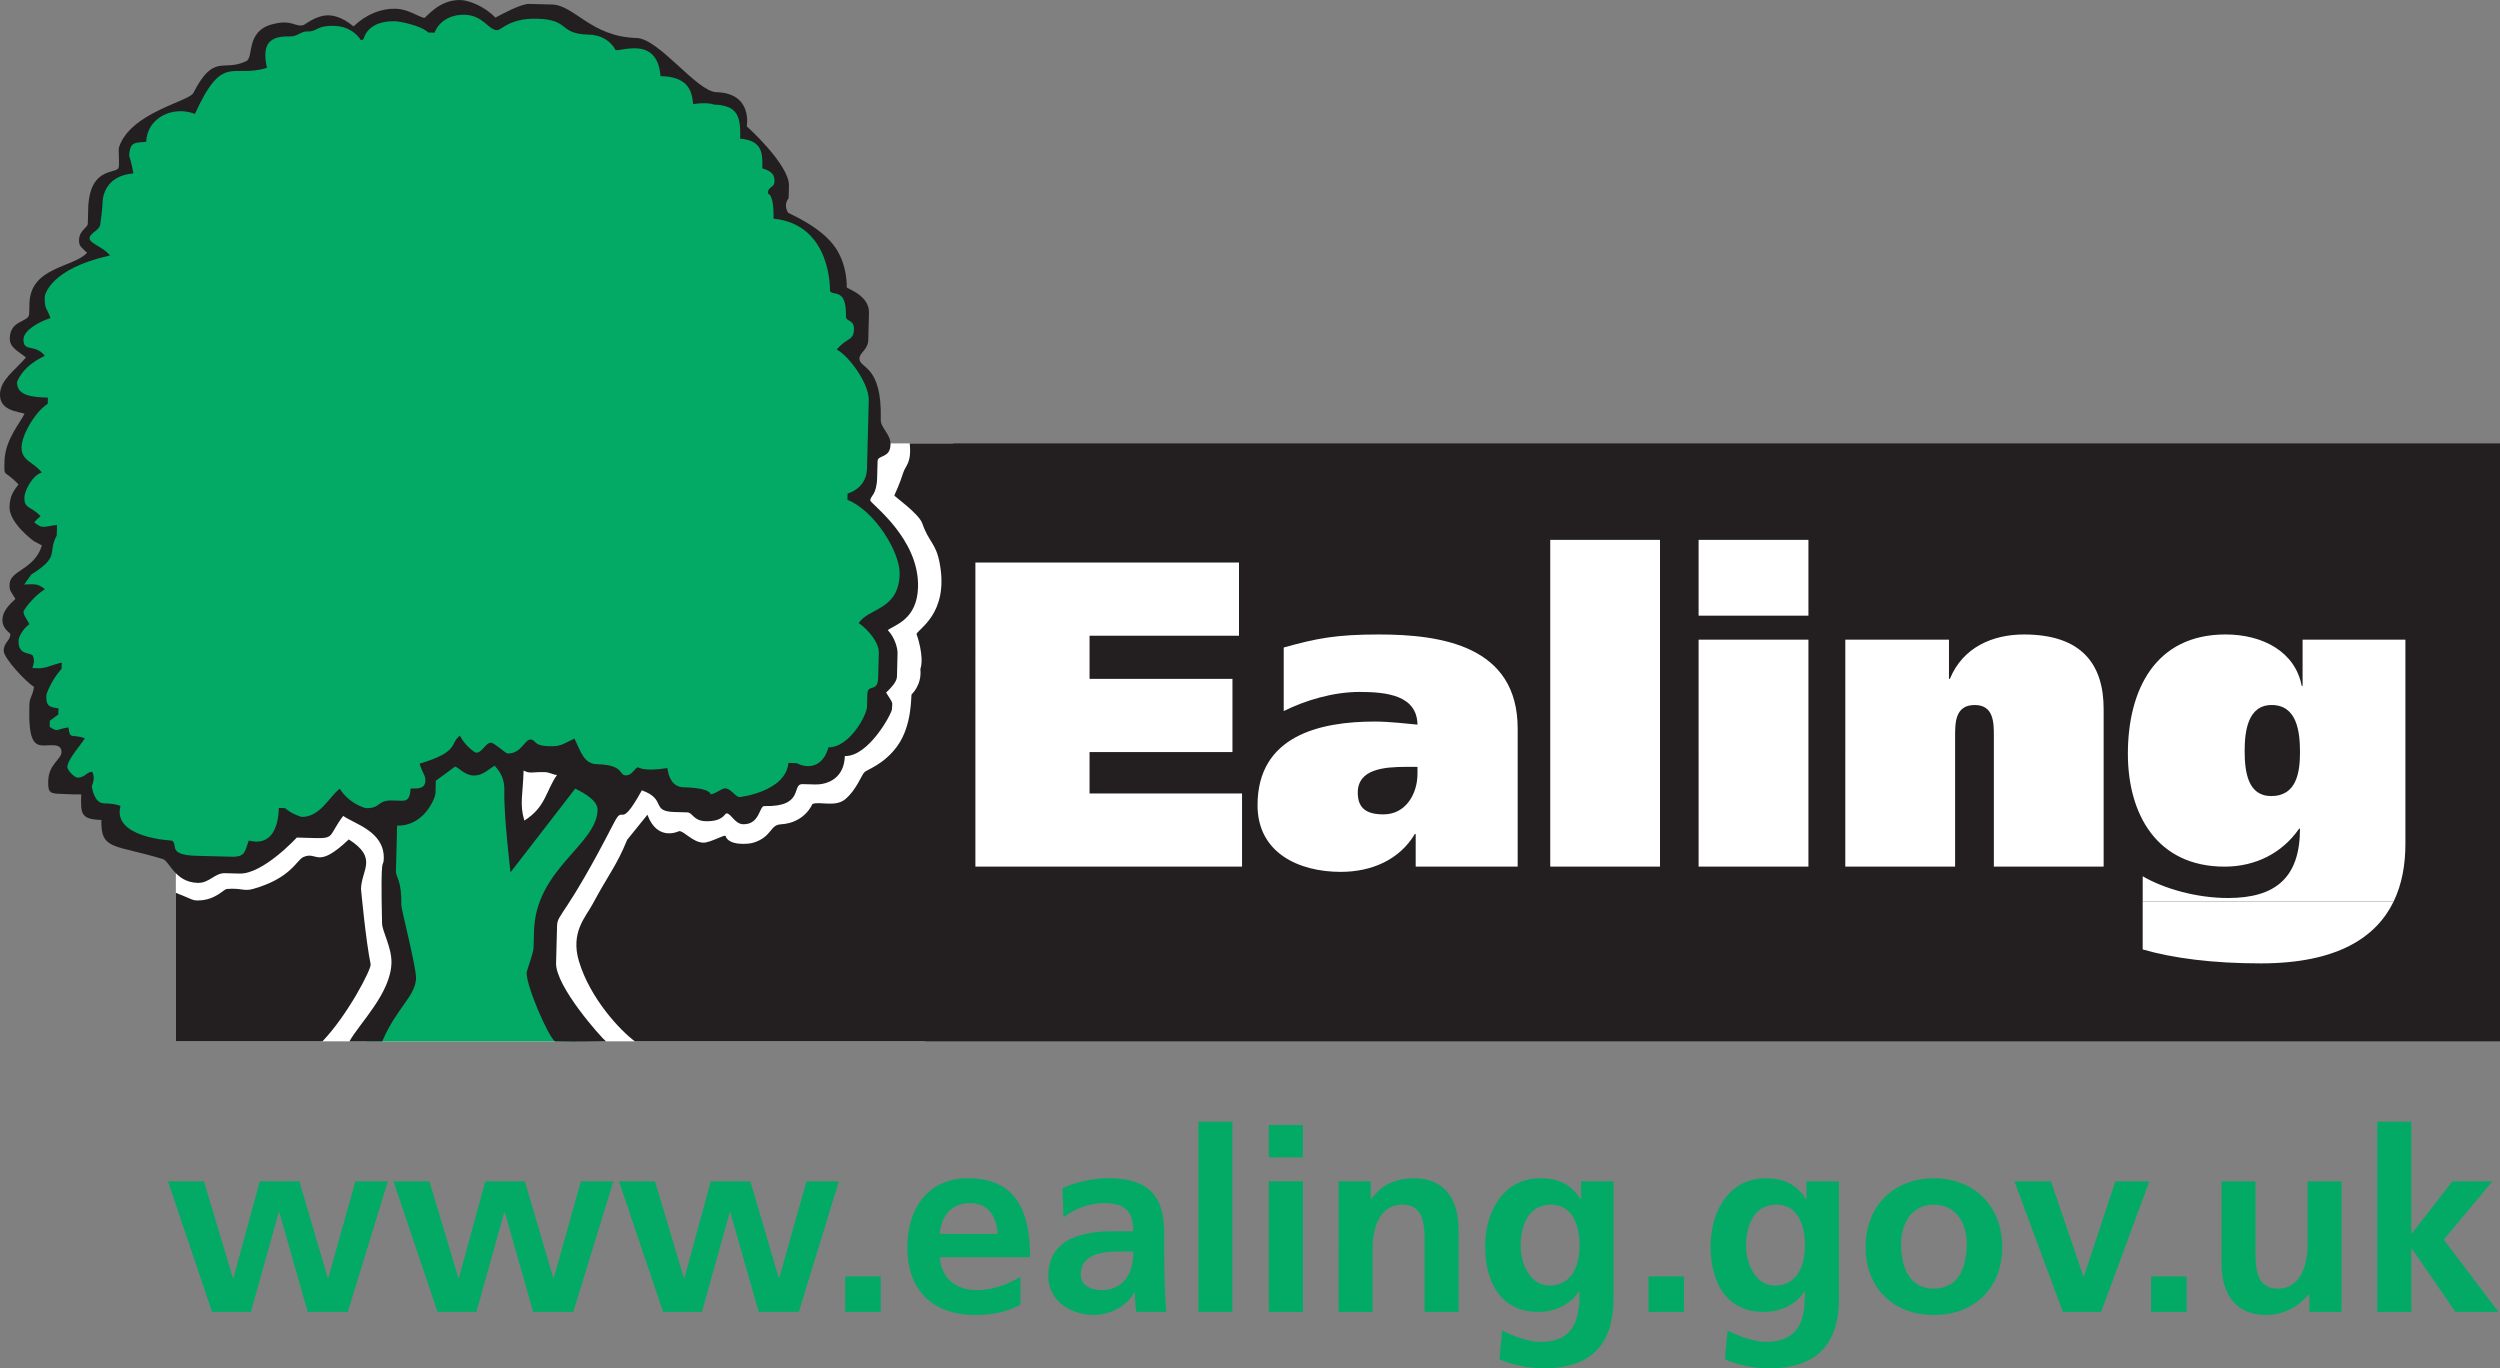<?xml version="1.0" encoding="utf-8"?>
<!-- Generator: Adobe Illustrator 12.0.1, SVG Export Plug-In . SVG Version: 6.00 Build 51448)  -->
<!DOCTYPE svg PUBLIC "-//W3C//DTD SVG 1.1//EN" "http://www.w3.org/Graphics/SVG/1.1/DTD/svg11.dtd">
<svg  version="1.1" id="Layer_1" xmlns="http://www.w3.org/2000/svg" xmlns:xlink="http://www.w3.org/1999/xlink" width="286.353" height="156.725"
	 viewBox="0 0 286.353 156.725" overflow="visible" enable-background="new 0 0 286.353 156.725" xml:space="preserve">
<rect x="0" y="0" width="286.353" height="156.725" fill="#808080" stroke="none"/>
<polyline fill="#FFFFFF" points="20.142,50.791 109.175,50.791 105.968,119.276 20.142,119.276 20.142,50.791 "/>
<polyline fill="#03AA66" points="44.111,93.87 44.664,101.716 45.879,107.902 46.431,112.207 42.013,119.276 66.093,119.276 
	62.227,110.218 63.994,102.486 69.849,92.765 65.761,88.678 59.355,96.19 58.582,87.684 56.151,86.469 54.495,87.684 52.506,86.469 
	49.634,88.237 48.088,91.661 44.111,93.87 "/>
<path fill-rule="evenodd" clip-rule="evenodd" fill="#231F20" d="M107.625,119.276H72.72c-1.657-1.215-5.129-4.902-6.406-9.168
	c-0.994-3.314,0.773-5.082,1.546-6.521c1.937-3.597,2.761-4.418,3.977-7.396l2.319-2.872c1.16,3.155,3.621,1.874,3.646,1.874
	c0.597,0.021,1.546,1.295,2.761,1.326c0.763,0.023,2.479-0.978,2.541-0.771c0.328,1.126,2.589,0.967,3.204,0.771
	c2.102-0.66,1.881-2.026,3.093-2.096c2.796-0.155,3.646-2.323,3.646-2.323c0.772-0.359,2.619,0.397,3.759-0.549
	c1.325-1.104,1.892-2.848,2.209-3.093c0.2-0.283,2.206-0.853,3.752-2.986c1.768-2.426,1.55-5.851,1.657-5.961
	c-0.107,0.11,1.205-0.974,0.994-2.875c0.483-1.395-0.407-4.005-0.442-3.977c0.015-0.546,3.777-2.275,2.651-8.171
	c-0.441-2.32-1.215-2.32-1.984-4.529c-0.404-1.149-3.207-3.093-3.207-3.207c0,0,0.663-1.432,0.997-2.537
	c0.287-0.956,0.991-1.104,0.771-3.424h182.151v68.485H107.625"/>
<path fill-rule="evenodd" clip-rule="evenodd" fill="#FFFFFF" d="M245.427,103.276v5.472c3.441,1.001,7.984,1.599,13.524,1.599
	c8.778,0,13.225-2.993,15.209-7.066L245.427,103.276"/>
<path fill-rule="evenodd" clip-rule="evenodd" fill="#FFFFFF" d="M274.161,103.276c0.98-2.009,1.356-4.29,1.356-6.604V73.269
	h-11.774v5.288h-0.104c-0.745-3.894-4.438-5.885-8.729-5.885c-8.032,0-11.181,6.337-11.181,13.669
	c0,6.887,3.297,12.924,11.077,12.924c3.545,0,6.59-1.543,8.533-4.339h0.104c0,5.592-2.793,7.933-8.236,7.933
	c-3.69,0-7.384-1.095-9.779-2.489v2.906H274.161 M111.723,99.265h30.542v-8.381h-17.467v-4.743h16.369V77.76h-16.369v-4.939h17.118
	v-8.385h-30.193V99.265z M147.039,81.45c2.492-1.246,5.686-2.195,8.682-2.195c3.142,0,6.583,0.4,6.639,3.746
	c-1.15-0.101-3.148-0.353-4.896-0.353c-6.237,0-13.424,1.599-13.424,9.582c0,5.44,4.694,7.636,9.534,7.636
	c3.541,0,6.737-1.395,8.484-4.339h0.097v3.738h11.681V83.449c0-9.482-8.736-10.776-15.92-10.776c-4.891,0-7.139,0.448-10.877,1.494
	V81.45z M162.359,88.64c0,2.244-1.302,4.64-3.895,4.64c-1.946,0-2.944-0.697-2.944-2.492c0-2.699,2.996-2.951,5.589-2.951h1.25
	V88.64z M190.139,61.84h-12.572v37.425h12.572V61.84z M194.561,99.265h12.578V73.269h-12.578V99.265z M207.139,61.84h-12.578v8.682
	h12.578V61.84z M211.365,99.265h12.575V84.294c0-1.495,0-3.542,2.247-3.542c2.191,0,2.191,2.047,2.191,3.542v14.971h12.575V81.202
	c0-5.04-2.443-8.529-9.134-8.529c-3.541,0-6.982,1.442-8.478,5.088h-0.104v-4.491h-11.874V99.265z M257.105,85.993
	c0-2.195,0.349-5.24,3.093-5.24c2.896,0,3.245,3.045,3.245,5.389c0,2.247-0.349,5.04-3.293,5.04
	C257.454,91.181,257.105,88.388,257.105,85.993z"/>
<path fill="none" stroke="#231F20" stroke-width="0.281" stroke-miterlimit="3.864" d="M65.899,79.224L65.899,79.224z"/>
<g>
	<defs>
		<polyline id="XMLID_1_" points="0,0 0,156.721 286.353,156.721 286.353,0 		"/>
	</defs>
	<clipPath id="XMLID_3_">
		<use xlink:href="#XMLID_1_" />
	</clipPath>
	<path clip-path="url(#XMLID_3_)" fill="#231F20" d="M52.738,0.003c0.956,0.024,2.775,0.718,4.007,2.016
		c0.677-0.366,2.931-1.595,3.859-1.571l2.624,0.069c2.575,0.065,4.459,3.697,9.682,3.835c2.579,0.065,6.904,6.144,9.144,6.206
		c4.201,0.11,3.479,3.908,3.479,3.908s4.898,4.401,4.836,6.811c-0.01,0.379-0.024,0.856-0.038,1.429c0,0-0.662,0.701-0.045,1.67
		c0.049,0.073,3.756,1.578,5.385,3.959c1.45,2.116,1.315,4.57,1.315,4.57c0.087,0.193,2.6,0.929,2.548,2.927l-0.08,3.104
		c-0.034,1.146-0.994,1.429-1.011,2.123c-0.031,1.191,2.606,0.663,2.44,6.983c-0.027,1.025,1.149,1.629,1.118,2.893
		c-0.041,1.578-1.464,1.157-1.48,1.875c-0.018,0.739-0.031,1.167-0.052,1.905c-0.052,2.002-0.77,2.058-0.784,2.603
		c-0.01,0.359,5.616,4.301,5.468,9.931c-0.097,3.721-2.688,4.342-3.469,4.919c0.835,0.883,1.136,2.105,1.122,2.654
		c-0.018,0.67-0.045,1.812-0.065,2.627c-0.011,0.428-0.218,0.9-1.246,1.878c0.921,1.456,0.689,0.994,0.666,1.926
		c-0.011,0.452-2.647,5.419-5.393,5.347c-0.059,2.406-1.802,3.293-3.424,3.252c-0.549-0.014-0.884-0.024-1.433-0.038
		c-1.284-0.034,0.266,2.634-4.359,2.513c-0.598-0.017-0.511,2.134-2.44,2.082c-0.933-0.024-1.378-1.226-1.878-1.243
		c-0.262-0.007-0.359,0.946-2.41,0.895c-1.432-0.042-1.457-0.994-2.123-1.012c-0.308-0.007-0.166-0.003-1.429-0.038
		c-2.792-0.072-0.87-1.453-3.755-2.485c-2.658,4.822-1.992,1.381-3.2,3.735c-5.509,10.718-6.476,10.403-6.51,11.764
		c-0.017,0.477-0.038,1.267-0.114,4.291c-0.073,2.672,5.223,8.592,5.716,8.964c0,0-3.449,0.059-5.854,0
		c-0.773-0.594-3.272-6.31-3.234-7.856c0.007-0.286,0.773-2.223,0.791-2.844c0,0,0.027-1.122,0.052-1.909
		c0.187-7.155,7.176-9.883,7.283-13.891c0.028-1.001-1.291-1.822-2.558-2.454l-7.415,9.59c0,0-0.784-6.511-0.708-9.324
		c0.024-0.977-0.169-1.888-1.119-2.893c-0.853,0.525-1.391,1.156-2.416,1.129c-1.053-0.027-1.764-1.001-2.123-1.012l-2.192,1.612
		c-0.007,0.311-0.003,0.169-0.035,1.437c-0.014,0.497-1.27,3.783-4.394,3.7c-0.076,2.982-0.069,2.744-0.138,5.25
		c-0.017,0.618,0.69,1.066,0.614,3.835c-0.01,0.477,1.723,7.132,1.691,8.395c-0.052,2.051-2.247,3.411-3.873,7.235h-3.759
		c1.153-2.071,4.722-5.495,4.815-8.978c0.045-1.812-1.077-3.632-1.077-4.563c-0.2-8.671,0.162-6.079,0.197-7.391
		c0.08-3.128-3.334-3.956-4.646-4.895c-1.681,2.22-0.929,2.596-3.169,2.54c-1.219-0.031-1.17-0.031-2.147-0.059
		c0,0-3.856,4.197-6.552,4.125c-0.646-0.018-1.025-0.027-1.671-0.045c-1.194-0.031-1.774,1.149-3.131,1.111
		c-2.603-0.065-3.251-2.52-3.987-2.727c-5.564-1.698-7.131-0.974-7.042-4.48c-2.41-0.065-2.368-0.756-2.31-2.928
		c-1.122,0.021-1.17-0.03-2.147-0.052c-1.408-0.041-1.667-0.072-1.633-1.478c0.048-1.933,1.498-2.468,1.519-3.303
		c0.027-1.074-1.267-0.749-2.126-0.77c-1.122-0.031-1.653-0.809-1.553-4.578c0.027-1.024,0.335-0.918,0.535-2.133
		c-0.895-0.545-3.497-3.289-3.473-4.149c0.024-0.979,0.742-1.101,0.763-1.888c0.007-0.169-0.939-0.549-0.908-1.695
		c0.024-1.025,0.956-1.836,1.491-2.347c-0.594-0.949-0.687-0.925-0.67-1.691c0.042-1.595,2.882-1.664,3.697-4.436
		c-0.307-0.152-0.939-0.5-0.939-0.5s-2.813-2.054-2.765-3.894c0.035-1.284,0.432-1.802,1.025-2.596
		c-1.678-1.764-1.654-0.667-1.602-2.668c0.062-2.502,1.906-4.508,2.289-5.43c-0.684-0.235-2.855-0.335-2.807-2.22
		c0.045-1.646,1.646-2.679,2.976-4.218c-0.818-0.693-1.881-1.101-1.854-2.199c0.059-2.171,2.195-1.778,2.223-2.806
		c0.011-0.452,0.018-0.739,0.031-1.191c0.11-4.198,5.05-4.094,6.597-5.792c-0.604-0.639-0.936-0.693-0.918-1.457
		c0.031-1.146,0.994-1.408,1.008-1.885c0.014-0.642,0.024-1.025,0.041-1.667c0.125-4.795,3.065-4.029,3.462-4.684
		c0.176-0.304-0.042-2.03,0.065-2.386c1.298-3.997,8.033-5.253,8.516-6.224C24.515,6.02,25.53,8.288,28.212,7
		c0.894-0.432-0.104-3.417,2.972-4.218c2.31-0.607,2.568,0.352,3.58,0.093c0.169-0.045,1.46-1.156,2.893-1.119
		c0.335,0.007,1.433,0.086,2.831,1.267c1.519-1.439,3.207-2.061,4.826-2.02c1.553,0.038,2.745,1.025,3.317,1.039
		C48.768,2.047,50.283-0.059,52.738,0.003"/>
</g>
<path fill="#03AA66" d="M53.169,1.688c2.216,0.055,2.724,1.74,3.773,1.768c0.477,0.014,1.422-1.395,4.57-1.312
	c3.838,0.1,2.389,1.733,5.917,1.826c2.34,0.059,3.058,1.75,3.058,1.75c0.59,0.255,4.792-1.691,5.171,3
	c2.935,0.076,3.59,1.409,3.735,3.2c1.771-0.242,2.389,0.062,2.389,0.062c2.813,0.076,3.059,1.491,2.999,3.897
	c2.545,0.238,2.579,1.644,2.534,3.407c1.235,0.342,1.412,0.897,1.395,1.471c-0.024,0.835-0.729,0.504-0.756,1.412
	c0,0,0.718,0.021,0.646,2.879c6.71,0.656,6.465,8.284,6.465,8.284c0.318,0.608,1.92-0.424,1.83,2.914
	c-0.014,0.618,0.949,0.311,0.918,1.457c-0.038,1.381-0.787,0.908-1.971,2.333c1.388,0.732,3.718,3.894,3.666,5.823
	c-0.038,1.529-0.146,5.582-0.204,7.874c-0.034,1.19-0.729,2.319-2.223,2.806l-0.021,0.714c3.072,1.201,6.052,5.958,5.986,8.513
	c-0.11,4.149-3.562,3.842-4.685,5.603c1.104,0.77,2.33,2.232,2.299,3.403c-0.027,1.094-0.048,1.764-0.076,2.858
	c-0.045,1.764-1.208,0.635-1.239,1.877c-0.01,0.408-0.021,0.764-0.038,1.433c-0.03,1.05-2.084,4.719-4.418,4.657
	c-0.611,2.254-2.31,2.516-3.628,1.815l-0.956-0.027c-0.301,3.31-5.589,3.914-5.589,3.914c-0.479-0.014-0.977-0.98-1.646-0.997
	c-0.452-0.015-1.163,0.683-1.688,0.673c-0.024-0.004,0.138-0.715-3.083-0.801c-1.264-0.031-1.736-1.167-1.854-2.199
	c-2.751,0.432-3.29-0.083-3.334-0.083c-0.407-0.01-0.625,0.936-1.457,0.915c-0.791-0.021-0.114-1.194-3.311-1.28
	c-1.501-0.038-1.867-1.574-2.547-2.931c-1.45,0.68-1.55,0.914-2.889,0.876c-1.881-0.045-1.484-0.752-2.126-0.77
	c-0.714-0.018-1.046,1.644-2.665,1.602c-0.169-0.003-1.519-1.232-1.878-1.239c-0.597-0.017-1.011,1.167-1.702,1.146
	c-0.19-0.007-1.384-0.922-1.857-1.957c-1.218,0.921,0.045,1.812-4.619,3.22c0.418,1.302,0.68,1.329,0.663,1.927
	c-0.024,0.956-0.808,0.932-1.691,0.911c-0.073,0.88-0.183,1.426-0.994,1.405c-0.835-0.021-0.594-0.015-1.191-0.031
	c-1.598-0.042-1.291,0.922-2.889,0.88c-0.263-0.007-2.037-0.604-3.041-2.229c-1.17,0.877-2.261,3.286-4.381,3.228
	c0,0-1.139-0.318-1.884-1.001l-0.715-0.024c-0.072,2.744-1.188,4.339-3.438,3.731c-0.462,1.184-0.338,1.902-1.96,1.857
	c-1.861-0.049-2.672-0.069-4.053-0.104c-3.435-0.094-1.995-1.319-2.82-1.747c0,0-6.866-0.297-5.861-3.97
	c-0.57-0.21-1.119-0.27-1.902-0.29c-1.118-0.027-1.384-1.829-1.38-1.943c0.007-0.217,0.452-0.873,0.042-1.674
	c-0.618-0.014-0.877,0.693-1.685,0.673C8.54,89.065,7.705,88.23,7.715,87.85c0.024-0.884,1.619-2.586,1.995-3.293
	c-1.491-0.535-1.698,0.221-1.874-1.239c-1.512,0.221-1.115,0.59-2.147-0.059l0.017-0.712c0.507-0.324,0.583-0.466,0.973-0.693
	l0.018-0.715c-0.998-0.169-1.426-0.183-1.395-1.471c0.003-0.189,0.597-1.798,1.75-3.058l0.021-0.715
	c-1.056,0.235-1.878,0.67-2.644,0.649c-0.355-0.011-0.4-0.035-0.711-0.018c0.052-0.286,0.332-0.805,0.035-1.433
	c-0.394-0.418-1.671-0.021-1.626-1.716c0.014-0.545,0.659-1.508,1.243-1.874c-0.249-0.556-0.69-0.998-0.677-1.45
	c0.003-0.141,1.046-1.691,2.451-2.564c-0.77-0.639-1.153-0.601-2.371-0.535l0.801-1.139c3.369-2.109,1.822-2.42,2.927-4.495
	l0.031-1.191c-1.577,0.176-1.632,0.508-2.616-0.307c0.197-0.231,0.366-0.394,0.735-0.694c-1.164-1.229-1.892-0.794-1.854-2.199
	c0.014-0.622,0.829-2.437,1.985-2.81c-0.901-1.198-2.354-1.305-2.312-2.927c0.038-1.384,1.563-4.042,2.993-4.937l0.021-0.714
	c-1.715-0.045-3.576-0.19-3.531-1.764c0,0,0.473-1.753,3.179-3.017c-1.084-1.436-2.482-0.352-2.44-1.898
	c0.028-0.98,1.598-1.943,3.093-2.434c-0.331-1.036-0.701-0.925-0.663-2.427c0.003-0.169,0.559-3.203,7.473-4.739
	c-0.718-0.953-2.351-1.377-2.337-1.975c0.014-0.594,1.219-0.946,1.236-1.636c0-0.093,0.231-1.522,0.255-2.479
	c0.014-0.545,0.259-3.038,3.535-3.31c-0.252-1.367-0.483-2.002-0.483-2.002c0.045-1.736,0.801-1.481,1.95-1.619
	c0.076-2.717,3.024-4.19,5.575-3.193c3.217-7.028,4.187-4.045,8.253-5.274c-0.577-2.616,0.166-3.662,2.599-3.6
	c0.929,0.028,1.256-0.597,2.043-0.573c1.219,0.031,0.904-0.694,3.121-0.635c1.336,0.035,2.437,0.728,3.01,1.65l0.29-0.131
	c0.373-1.353,1.678-2.105,3.635-2.05c0.404,0.007,2.851,0.432,3.783,1.288l0.714,0.024C50.363,2.209,51.93,1.653,53.169,1.688"/>
<path fill="#FFFFFF" d="M59.973,88.257c0.752,0.403,0.977,0.142,2.434,0.183c0.573,0.014,1.084,0.369,1.401,0.311
	c-1.291,1.826-1.273,3.684-3.749,5.236C59.489,92.085,59.9,91.001,59.973,88.257"/>
<path fill="#231F20" d="M39.948,96.148c3.376,2.141,1.457,3.459,1.402,5.675c0,0,0.552,5.969,1.104,8.619
	c0.11,0.542-2.651,5.854-5.523,8.837h-16.79v-17.014c1.988,0.776,1.878,0.884,2.562,0.873c2.029-0.034,2.886-1.298,3.293-1.315
	c1.657-0.135,1.937,0.297,2.982,0c4.325-1.222,4.995-3.293,5.744-3.642C36.375,97.405,36.224,99.679,39.948,96.148"/>
<polyline fill="#03AA66" points="24.291,150.27 28.737,150.27 31.933,138.855 31.992,138.855 35.247,150.27 39.838,150.27 
	44.429,135.309 40.711,135.309 37.601,146.376 37.542,146.376 34.288,135.309 29.755,135.309 26.735,146.376 26.672,146.376 
	23.362,135.309 19.237,135.309 24.291,150.27 "/>
<polyline fill="#03AA66" points="50.121,150.27 54.567,150.27 57.76,138.855 57.819,138.855 61.074,150.27 65.665,150.27 
	70.256,135.309 66.538,135.309 63.428,146.376 63.373,146.376 60.114,135.309 55.585,135.309 52.562,146.376 52.503,146.376 
	49.189,135.309 45.064,135.309 50.121,150.27 "/>
<polyline fill="#03AA66" points="75.951,150.27 80.397,150.27 83.594,138.855 83.649,138.855 86.904,150.27 91.499,150.27 
	96.089,135.309 92.369,135.309 89.258,146.376 89.203,146.376 85.948,135.309 81.416,135.309 78.395,146.376 78.333,146.376 
	75.023,135.309 70.898,135.309 75.951,150.27 "/>
<rect x="96.811" y="146.204" fill="#03AA66" width="4.066" height="4.066"/>
<path fill-rule="evenodd" clip-rule="evenodd" fill="#03AA66" d="M107.643,141.327c0.173-2.01,1.277-3.518,3.459-3.518
	c2.175,0,3.048,1.625,3.165,3.518H107.643 M116.883,146.262c-1.453,0.814-3.079,1.509-4.971,1.509c-2.409,0-4.097-1.363-4.27-3.773
	h10.345c0-5.232-1.57-9.04-7.121-9.04c-4.646,0-6.945,3.579-6.945,7.904c0,4.909,2.876,7.76,7.819,7.76
	c2.092,0,3.717-0.407,5.143-1.19V146.262z"/>
<path fill-rule="evenodd" clip-rule="evenodd" fill="#03AA66" d="M121.813,139.431c1.308-0.987,2.969-1.626,4.622-1.626
	c2.292,0,3.372,0.812,3.372,3.225h-2.15c-1.629,0-3.545,0.148-5.029,0.873c-1.48,0.721-2.555,2.029-2.555,4.27
	c0,2.848,2.586,4.446,5.227,4.446c1.774,0,3.721-0.933,4.618-2.586h0.062c0.027,0.463,0.027,1.454,0.176,2.233h3.428
	c-0.086-1.159-0.148-2.205-0.176-3.338c-0.027-1.104-0.056-2.24-0.056-3.748v-1.92c0-4.415-1.888-6.307-6.451-6.307
	c-1.657,0-3.69,0.438-5.202,1.136L121.813,139.431 M123.791,145.941c0-2.299,2.586-2.589,4.329-2.589h1.688
	c0,1.164-0.18,2.24-0.818,3.079c-0.607,0.818-1.536,1.34-2.727,1.34C124.865,147.771,123.791,147.218,123.791,145.941z"/>
<rect x="137.267" y="128.478" fill="#03AA66" width="3.896" height="21.792"/>
<path fill-rule="evenodd" clip-rule="evenodd" fill="#03AA66" d="M145.337,150.27h3.896v-14.961h-3.896V150.27 M145.337,132.576
	h3.896v-3.718h-3.896V132.576z"/>
<path fill="#03AA66" d="M153.322,150.27h3.896v-7.318c0-1.919,0.607-4.971,3.428-4.971c2.499,0,2.527,2.472,2.527,4.298v7.991h3.894
	v-9.441c0-3.372-1.54-5.871-5.085-5.871c-2.033,0-3.689,0.67-4.908,2.385h-0.062v-2.033h-3.689V150.27"/>
<path fill-rule="evenodd" clip-rule="evenodd" fill="#03AA66" d="M177.492,147.25c-2.237,0-3.314-2.499-3.314-4.532
	c0-2.292,0.846-4.736,3.49-4.736c2.265,0,3.255,2.092,3.255,4.646C180.922,145.126,179.932,147.25,177.492,147.25 M181.095,135.309
	v2.033h-0.059c-1.074-1.715-2.613-2.385-4.595-2.385c-4.47,0-6.334,4.156-6.334,7.76c0,4.008,1.691,7.553,6.106,7.553
	c2.182,0,3.921-1.102,4.646-2.382h0.062c0,2.589-0.207,5.816-4.505,5.816c-1.222,0-3.168-0.673-4.359-1.312l-0.321,3.313
	c1.86,0.784,3.632,1.019,5.171,1.019c6.279,0,7.905-3.839,7.905-7.905v-13.511H181.095z"/>
<rect x="188.821" y="146.204" fill="#03AA66" width="4.069" height="4.066"/>
<path fill-rule="evenodd" clip-rule="evenodd" fill="#03AA66" d="M203.311,147.25c-2.233,0-3.313-2.499-3.313-4.532
	c0-2.292,0.846-4.736,3.49-4.736c2.264,0,3.255,2.092,3.255,4.646C206.743,145.126,205.751,147.25,203.311,147.25 M206.916,135.309
	v2.033h-0.06c-1.076-1.715-2.616-2.385-4.591-2.385c-4.474,0-6.334,4.156-6.334,7.76c0,4.008,1.685,7.553,6.103,7.553
	c2.179,0,3.922-1.102,4.65-2.382h0.059c0,2.589-0.204,5.816-4.509,5.816c-1.218,0-3.165-0.673-4.355-1.312l-0.318,3.313
	c1.857,0.784,3.628,1.019,5.171,1.019c6.276,0,7.901-3.839,7.901-7.905v-13.511H206.916z"/>
<path fill-rule="evenodd" clip-rule="evenodd" fill="#03AA66" d="M213.681,142.893c0,4.298,2.878,7.729,7.818,7.729
	c4.967,0,7.842-3.431,7.842-7.729c0-4.939-3.399-7.936-7.842-7.936C217.081,134.958,213.681,137.954,213.681,142.893
	 M217.75,142.427c0-2.237,1.219-4.446,3.749-4.446c2.558,0,3.776,2.154,3.776,4.446c0,2.499-0.784,5.171-3.776,5.171
	C218.534,147.598,217.75,144.899,217.75,142.427z"/>
<polyline fill="#03AA66" points="236.284,150.27 240.667,150.27 246.19,135.309 242.296,135.309 238.697,146.204 238.637,146.204 
	234.917,135.309 230.733,135.309 236.284,150.27 "/>
<rect x="246.39" y="146.204" fill="#03AA66" width="4.07" height="4.066"/>
<path fill="#03AA66" d="M268.203,135.309h-3.894v7.318c0,1.923-0.607,4.971-3.428,4.971c-2.499,0-2.53-2.472-2.53-4.298v-7.991
	h-3.891v9.441c0,3.372,1.544,5.871,5.089,5.871c2.029,0,3.718-0.932,4.905-2.381h0.059v2.029h3.689V135.309"/>
<polyline fill="#03AA66" points="272.296,150.27 276.194,150.27 276.194,143.007 276.25,143.007 281.248,150.27 286.183,150.27 
	279.912,141.989 285.49,135.309 280.899,135.309 276.25,141.292 276.194,141.292 276.194,128.478 272.296,128.478 272.296,150.27 
	"/>
</svg>
